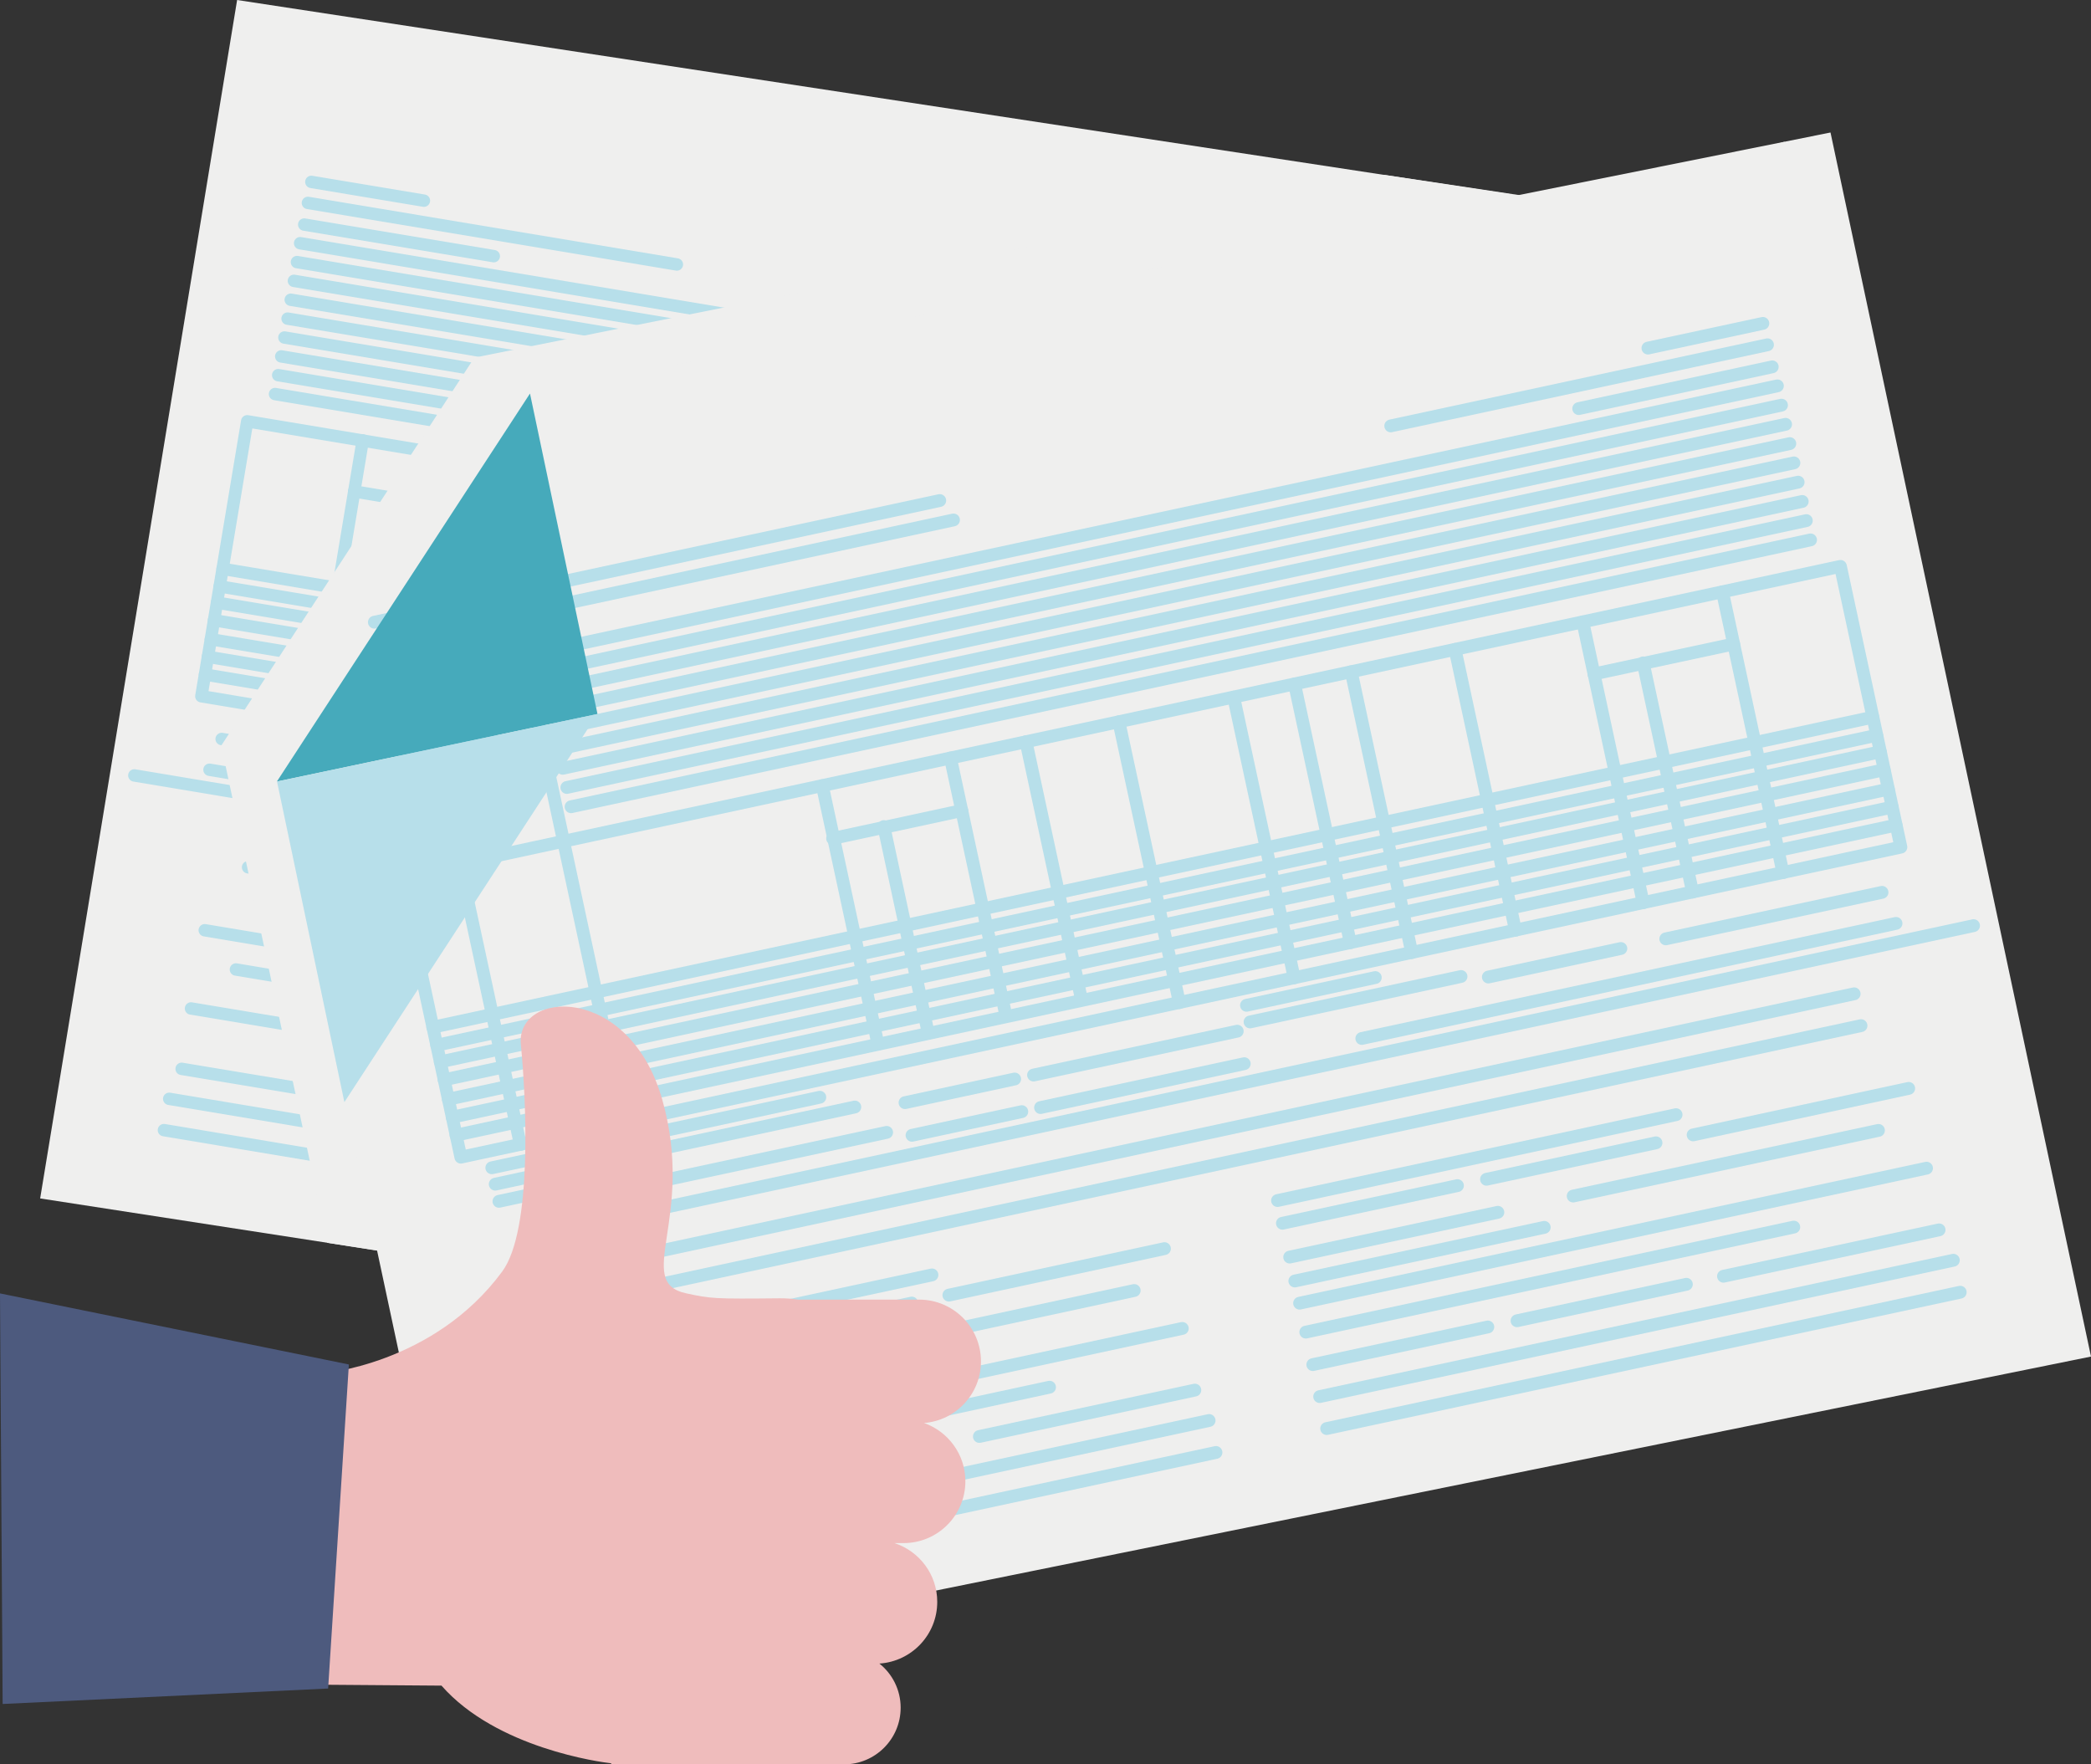 <?xml version="1.0" encoding="UTF-8"?><svg xmlns="http://www.w3.org/2000/svg" viewBox="0 0 158.29 133.56"><rect x="0" y="0" width="158.29" height="133.56" fill="#333333" stroke="none"/><defs><style>.d,.e{fill:#efefee;}.f{isolation:isolate;}.g{stroke-width:.94px;}.g,.h{fill:none;stroke:#b7dfea;stroke-linecap:round;stroke-linejoin:round;}.h{stroke-width:.97px;}.i{fill:#46aabb;}.j{fill:#b7dfea;}.k{fill:#4d5a7e;}.e{mix-blend-mode:multiply;}.l{fill:#efbcbc;}</style></defs><g class="f"><g id="a"/><g id="b"><g id="c"><g><g><polygon class="d" points="123.14 109.27 134.2 42.3 114.29 14.69 17.95 0 3.04 90.72 123.14 109.27"/><g><line class="g" x1="126.51" y1="30.94" x2="117.21" y2="29.39"/><line class="g" x1="126.24" y1="32.53" x2="117.83" y2="31.13"/><line class="g" x1="115.39" y1="29.09" x2="84.59" y2="23.95"/><line class="g" x1="114.61" y1="33.74" x2="22.72" y2="18.41"/><line class="g" x1="114.37" y1="35.16" x2="22.48" y2="19.84"/><line class="g" x1="114.13" y1="36.59" x2="22.25" y2="21.26"/><line class="g" x1="113.89" y1="38.02" x2="22.01" y2="22.69"/><line class="g" x1="113.66" y1="39.45" x2="21.77" y2="24.12"/><line class="g" x1="113.42" y1="40.88" x2="21.53" y2="25.55"/><line class="g" x1="113.18" y1="42.3" x2="21.29" y2="26.98"/><line class="g" x1="112.94" y1="43.73" x2="21.06" y2="28.4"/><line class="g" x1="112.7" y1="45.16" x2="20.82" y2="29.83"/><line class="g" x1="115.12" y1="30.68" x2="83.64" y2="25.43"/><line class="g" x1="125.97" y1="34.17" x2="120.87" y2="33.32"/><line class="g" x1="23.57" y1="13.77" x2="32.09" y2="15.19"/><line class="g" x1="23.31" y1="15.36" x2="51.24" y2="20.02"/><line class="g" x1="23.03" y1="17" x2="37.38" y2="19.39"/><line class="g" x1="124.8" y1="41.17" x2="118.09" y2="40.05"/><line class="g" x1="124.65" y1="42.06" x2="115.67" y2="40.56"/><line class="g" x1="124.49" y1="43.04" x2="123.09" y2="42.8"/><line class="g" x1="119.76" y1="71.39" x2="115.45" y2="70.67"/><line class="g" x1="108.9" y1="69.57" x2="95.44" y2="67.33"/><line class="g" x1="108.69" y1="70.8" x2="92.91" y2="68.17"/><line class="g" x1="63.81" y1="62.05" x2="54.26" y2="60.46"/><line class="g" x1="63.61" y1="63.28" x2="47.97" y2="60.67"/><line class="g" x1="89.2" y1="68.02" x2="81.07" y2="66.67"/><line class="g" x1="108.31" y1="73.08" x2="90.66" y2="70.14"/><line class="g" x1="119.56" y1="72.59" x2="113.31" y2="71.55"/><line class="g" x1="119.34" y1="73.87" x2="112.62" y2="72.75"/><line class="g" x1="118.35" y1="79.84" x2="19.17" y2="63.3"/><line class="g" x1="117.95" y1="82.2" x2="18.78" y2="65.65"/><line class="g" x1="117.37" y1="85.69" x2="87.82" y2="80.76"/><line class="g" x1="116.67" y1="89.88" x2="101.24" y2="87.3"/><line class="g" x1="116.38" y1="91.66" x2="97.89" y2="88.57"/><line class="g" x1="116.1" y1="93.3" x2="69.63" y2="85.54"/><line class="g" x1="115.75" y1="95.44" x2="79.58" y2="89.41"/><line class="g" x1="114.95" y1="100.22" x2="67.98" y2="92.39"/><line class="g" x1="114.55" y1="102.59" x2="67.58" y2="94.76"/><line class="g" x1="95.66" y1="86.37" x2="73.03" y2="82.6"/><line class="g" x1="117.09" y1="87.37" x2="104.12" y2="85.21"/><line class="g" x1="101.96" y1="84.85" x2="89.4" y2="82.75"/><line class="g" x1="86.65" y1="82.29" x2="70.67" y2="79.63"/><line class="g" x1="115.34" y1="97.85" x2="102.37" y2="95.69"/><line class="g" x1="100.21" y1="95.33" x2="87.65" y2="93.23"/><line class="g" x1="84.9" y1="92.78" x2="68.92" y2="90.11"/><line class="g" x1="62.2" y1="76.48" x2="32.65" y2="71.55"/><line class="g" x1="61.5" y1="80.68" x2="46.07" y2="78.1"/><line class="g" x1="61.21" y1="82.45" x2="42.72" y2="79.37"/><line class="g" x1="60.93" y1="84.09" x2="14.46" y2="76.34"/><line class="g" x1="60.58" y1="86.24" x2="24.41" y2="80.2"/><line class="g" x1="59.78" y1="91.02" x2="12.81" y2="83.18"/><line class="g" x1="59.38" y1="93.39" x2="12.41" y2="85.55"/><line class="g" x1="40.49" y1="77.17" x2="17.86" y2="73.39"/><line class="g" x1="61.92" y1="78.17" x2="48.95" y2="76"/><line class="g" x1="46.79" y1="75.64" x2="34.23" y2="73.55"/><line class="g" x1="31.48" y1="73.09" x2="15.5" y2="70.42"/><line class="g" x1="60.17" y1="88.65" x2="47.2" y2="86.49"/><line class="g" x1="45.04" y1="86.13" x2="32.48" y2="84.03"/><line class="g" x1="29.73" y1="83.57" x2="13.75" y2="80.91"/><line class="g" x1="124.35" y1="43.86" x2="117.87" y2="42.78"/><line class="g" x1="124.19" y1="44.81" x2="119.08" y2="43.96"/><line class="g" x1="125.26" y1="38.43" x2="122.04" y2="37.9"/><rect class="g" x="118.77" y="36.77" width="2.54" height="1.52" transform="translate(232.26 94.3) rotate(-170.53)"/><polyline class="g" points="117.29 24.17 108.78 75.15 10.17 58.7"/><rect class="g" x="16.24" y="40.64" width="108.23" height="21.1" transform="translate(131.33 113.27) rotate(-170.53)"/><line class="g" x1="121.06" y1="48.95" x2="117.59" y2="69.77"/><line class="g" x1="94.19" y1="44.47" x2="91" y2="63.62"/><line class="g" x1="89.81" y1="47.69" x2="87.26" y2="63"/><line class="g" x1="84.69" y1="42.89" x2="81.5" y2="61.99"/><line class="g" x1="79.08" y1="41.95" x2="75.9" y2="61.06"/><line class="g" x1="72.2" y1="40.8" x2="68.73" y2="61.62"/><line class="g" x1="63.69" y1="39.38" x2="60.22" y2="60.2"/><line class="g" x1="54.97" y1="37.93" x2="51.5" y2="58.75"/><line class="g" x1="47.28" y1="36.65" x2="43.81" y2="57.46"/><line class="g" x1="37.82" y1="35.07" x2="34.34" y2="55.88"/><line class="g" x1="27.46" y1="33.34" x2="23.99" y2="54.16"/><line class="g" x1="33.52" y1="38.28" x2="30.68" y2="55.27"/><line class="g" x1="59.18" y1="38.63" x2="55.98" y2="57.81"/><line class="g" x1="93.61" y1="48.38" x2="84.04" y2="46.78"/><line class="g" x1="37.17" y1="38.93" x2="26.81" y2="37.2"/><line class="g" x1="123.6" y1="60.87" x2="16.85" y2="43.06"/><line class="g" x1="123.38" y1="62.2" x2="16.63" y2="44.39"/><line class="g" x1="123.18" y1="63.43" x2="16.43" y2="45.62"/><line class="g" x1="122.95" y1="64.76" x2="16.2" y2="46.95"/><line class="g" x1="122.71" y1="66.2" x2="15.96" y2="48.39"/><line class="g" x1="122.49" y1="67.53" x2="15.74" y2="49.72"/><line class="g" x1="122.27" y1="68.86" x2="15.52" y2="51.06"/><line class="g" x1="79.68" y1="66.43" x2="64.58" y2="63.91"/><line class="g" x1="45.96" y1="60.81" x2="36.14" y2="59.17"/><line class="g" x1="32.81" y1="58.61" x2="16.78" y2="55.94"/><line class="g" x1="88.8" y1="70.44" x2="80.67" y2="69.08"/><line class="g" x1="79.27" y1="68.85" x2="64.17" y2="66.33"/><line class="g" x1="55.46" y1="64.88" x2="15.86" y2="58.27"/></g><polygon class="i" points="110.44 38.44 134.2 42.3 114.29 14.69 110.44 38.44"/><polygon class="j" points="134.2 42.3 110.44 38.45 130.35 66.06 134.2 42.3"/></g><g><polygon class="e" points="49.7 97.98 24.77 94.08 16.75 56.44 35.91 27.07 104.81 13.24 118.89 15.35 135.09 10.73 154.07 99.96 49.7 97.98"/><polygon class="d" points="35.57 127.55 20.96 59.16 40.12 29.79 138.57 10.03 158.29 102.69 35.57 127.55"/><g><line class="h" x1="28.34" y1="47.1" x2="37.83" y2="45.06"/><line class="h" x1="28.69" y1="48.73" x2="37.27" y2="46.88"/><line class="h" x1="39.69" y1="44.66" x2="71.14" y2="37.89"/><line class="h" x1="40.71" y1="49.41" x2="134.55" y2="29.21"/><line class="h" x1="41.03" y1="50.87" x2="134.86" y2="30.67"/><line class="h" x1="41.34" y1="52.32" x2="135.17" y2="32.12"/><line class="h" x1="41.66" y1="53.78" x2="135.49" y2="33.58"/><line class="h" x1="41.97" y1="55.24" x2="135.8" y2="35.04"/><line class="h" x1="42.28" y1="56.7" x2="136.12" y2="36.5"/><line class="h" x1="42.6" y1="58.16" x2="136.43" y2="37.96"/><line class="h" x1="42.91" y1="59.61" x2="136.74" y2="39.41"/><line class="h" x1="43.23" y1="61.07" x2="137.06" y2="40.87"/><line class="h" x1="40.04" y1="46.28" x2="72.18" y2="39.36"/><line class="h" x1="29.05" y1="50.4" x2="34.25" y2="49.28"/><line class="h" x1="133.45" y1="24.48" x2="124.75" y2="26.35"/><line class="h" x1="133.8" y1="26.1" x2="105.28" y2="32.24"/><line class="h" x1="134.16" y1="27.77" x2="119.51" y2="30.93"/><line class="h" x1="30.59" y1="57.55" x2="37.43" y2="56.07"/><line class="h" x1="30.78" y1="58.45" x2="39.95" y2="56.48"/><line class="h" x1="31" y1="59.46" x2="32.42" y2="59.15"/><line class="h" x1="37.23" y1="88.4" x2="41.63" y2="87.46"/><line class="h" x1="48.32" y1="86.02" x2="62.06" y2="83.06"/><line class="h" x1="48.59" y1="87.27" x2="64.71" y2="83.8"/><line class="h" x1="94.36" y1="76.1" x2="104.11" y2="74"/><line class="h" x1="94.63" y1="77.36" x2="110.6" y2="73.92"/><line class="h" x1="68.51" y1="83.47" x2="76.81" y2="81.68"/><line class="h" x1="49.09" y1="89.6" x2="67.12" y2="85.72"/><line class="h" x1="37.49" y1="89.64" x2="43.88" y2="88.26"/><line class="h" x1="37.77" y1="90.94" x2="44.64" y2="89.46"/><line class="h" x1="39.09" y1="97.04" x2="140.36" y2="75.23"/><line class="h" x1="39.61" y1="99.45" x2="140.88" y2="77.64"/><line class="h" x1="40.37" y1="103.01" x2="70.55" y2="96.51"/><line class="h" x1="41.29" y1="107.29" x2="57.05" y2="103.9"/><line class="h" x1="41.68" y1="109.1" x2="60.56" y2="105.04"/><line class="h" x1="42.04" y1="110.78" x2="89.5" y2="100.56"/><line class="h" x1="42.52" y1="112.97" x2="79.45" y2="105.01"/><line class="h" x1="43.57" y1="117.85" x2="91.53" y2="107.53"/><line class="h" x1="44.09" y1="120.27" x2="92.05" y2="109.95"/><line class="h" x1="62.75" y1="102.67" x2="85.86" y2="97.69"/><line class="h" x1="40.74" y1="104.73" x2="53.99" y2="101.88"/><line class="h" x1="56.19" y1="101.4" x2="69.02" y2="98.64"/><line class="h" x1="71.83" y1="98.04" x2="88.15" y2="94.52"/><line class="h" x1="43.05" y1="115.43" x2="56.29" y2="112.58"/><line class="h" x1="58.5" y1="112.11" x2="71.33" y2="109.34"/><line class="h" x1="74.14" y1="108.74" x2="90.45" y2="105.23"/><line class="h" x1="96.71" y1="90.88" x2="126.88" y2="84.38"/><line class="h" x1="97.63" y1="95.16" x2="113.39" y2="91.77"/><line class="h" x1="98.02" y1="96.97" x2="116.9" y2="92.91"/><line class="h" x1="98.38" y1="98.65" x2="145.84" y2="88.43"/><line class="h" x1="98.85" y1="100.84" x2="135.79" y2="92.89"/><line class="h" x1="99.9" y1="105.72" x2="147.87" y2="95.4"/><line class="h" x1="100.43" y1="108.14" x2="148.39" y2="97.82"/><line class="h" x1="119.09" y1="90.54" x2="142.2" y2="85.57"/><line class="h" x1="97.08" y1="92.6" x2="110.33" y2="89.75"/><line class="h" x1="112.53" y1="89.27" x2="125.36" y2="86.51"/><line class="h" x1="128.17" y1="85.91" x2="144.49" y2="82.39"/><line class="h" x1="99.38" y1="103.3" x2="112.63" y2="100.45"/><line class="h" x1="114.84" y1="99.98" x2="127.66" y2="97.22"/><line class="h" x1="130.47" y1="96.61" x2="146.79" y2="93.1"/><line class="h" x1="31.18" y1="60.29" x2="37.79" y2="58.87"/><line class="h" x1="31.39" y1="61.27" x2="36.61" y2="60.15"/><line class="h" x1="29.98" y1="54.75" x2="33.27" y2="54.05"/><rect class="h" x="34" y="52.79" width="2.62" height="1.57" transform="translate(-10.48 8.63) rotate(-12.15)"/><polyline class="h" points="37.5 39.69 48.7 91.75 149.4 70.07"/><rect class="h" x="31.35" y="54.37" width="111.51" height="21.74" transform="translate(-11.78 19.79) rotate(-12.15)"/><line class="h" x1="34.81" y1="65.38" x2="39.39" y2="86.64"/><line class="h" x1="62.25" y1="59.47" x2="66.46" y2="79.03"/><line class="h" x1="66.91" y1="62.57" x2="70.27" y2="78.21"/><line class="h" x1="71.95" y1="57.38" x2="76.15" y2="76.9"/><line class="h" x1="77.67" y1="56.15" x2="81.87" y2="75.66"/><line class="h" x1="84.7" y1="54.64" x2="89.28" y2="75.9"/><line class="h" x1="93.39" y1="52.77" x2="97.97" y2="74.02"/><line class="h" x1="102.29" y1="50.85" x2="106.87" y2="72.11"/><line class="h" x1="110.15" y1="49.16" x2="114.72" y2="70.42"/><line class="h" x1="119.82" y1="47.08" x2="124.39" y2="68.34"/><line class="h" x1="130.39" y1="44.8" x2="134.97" y2="66.06"/><line class="h" x1="124.39" y1="50.18" x2="128.13" y2="67.53"/><line class="h" x1="98" y1="51.78" x2="102.22" y2="71.36"/><line class="h" x1="63.03" y1="63.47" x2="72.81" y2="61.36"/><line class="h" x1="120.66" y1="51.02" x2="131.24" y2="48.75"/><line class="h" x1="32.76" y1="77.76" x2="141.77" y2="54.29"/><line class="h" x1="33.06" y1="79.12" x2="142.07" y2="55.66"/><line class="h" x1="33.33" y1="80.38" x2="142.34" y2="56.91"/><line class="h" x1="33.62" y1="81.74" x2="142.63" y2="58.27"/><line class="h" x1="33.94" y1="83.21" x2="142.95" y2="59.74"/><line class="h" x1="34.23" y1="84.57" x2="143.24" y2="61.1"/><line class="h" x1="34.52" y1="85.93" x2="143.53" y2="62.46"/><line class="h" x1="78.24" y1="81.38" x2="93.66" y2="78.06"/><line class="h" x1="112.67" y1="73.96" x2="122.7" y2="71.8"/><line class="h" x1="126.1" y1="71.07" x2="142.47" y2="67.55"/><line class="h" x1="69.04" y1="85.94" x2="77.35" y2="84.15"/><line class="h" x1="78.77" y1="83.84" x2="94.19" y2="80.52"/><line class="h" x1="103.09" y1="78.61" x2="143.53" y2="69.9"/></g><polygon class="i" points="45.23 54.05 20.96 59.16 40.12 29.79 45.23 54.05"/><polygon class="j" points="20.97 59.16 45.23 54.05 26.07 83.43 20.97 59.16"/></g><g><path class="l" d="M69.95,107.72c2.41-.19,4.31-2.2,4.31-4.66,0-2.59-2.1-4.68-4.68-4.68h-9.15c-.46-.07-.92-.1-1.4-.1-4.97,.05-5.23,.03-7.1-.38-3.99-.86,.71-5.7-1.78-14.6-2.49-8.9-11.14-8.37-10.72-4.22,.41,4.15,.89,14.04-1.41,17.17-5.21,7.08-13.68,7.72-13.68,7.72l-.17,23.56,9.25,.07c4.16,4.74,12.03,5.79,12.85,5.88v.08h10.91c.07,0,.14,0,.21,0h6.5c2.37,0,4.29-1.92,4.29-4.29,0-1.35-.63-2.56-1.61-3.34,2.44-.16,4.38-2.18,4.38-4.67,0-2.08-1.36-3.84-3.24-4.45h.69c2.59,0,4.68-2.1,4.68-4.68h0c0-2.04-1.31-3.77-3.13-4.41Z"/><polygon class="k" points="24.84 127.82 .2 128.99 0 97.91 26.41 103.29 24.84 127.82"/></g></g></g></g></g></svg>